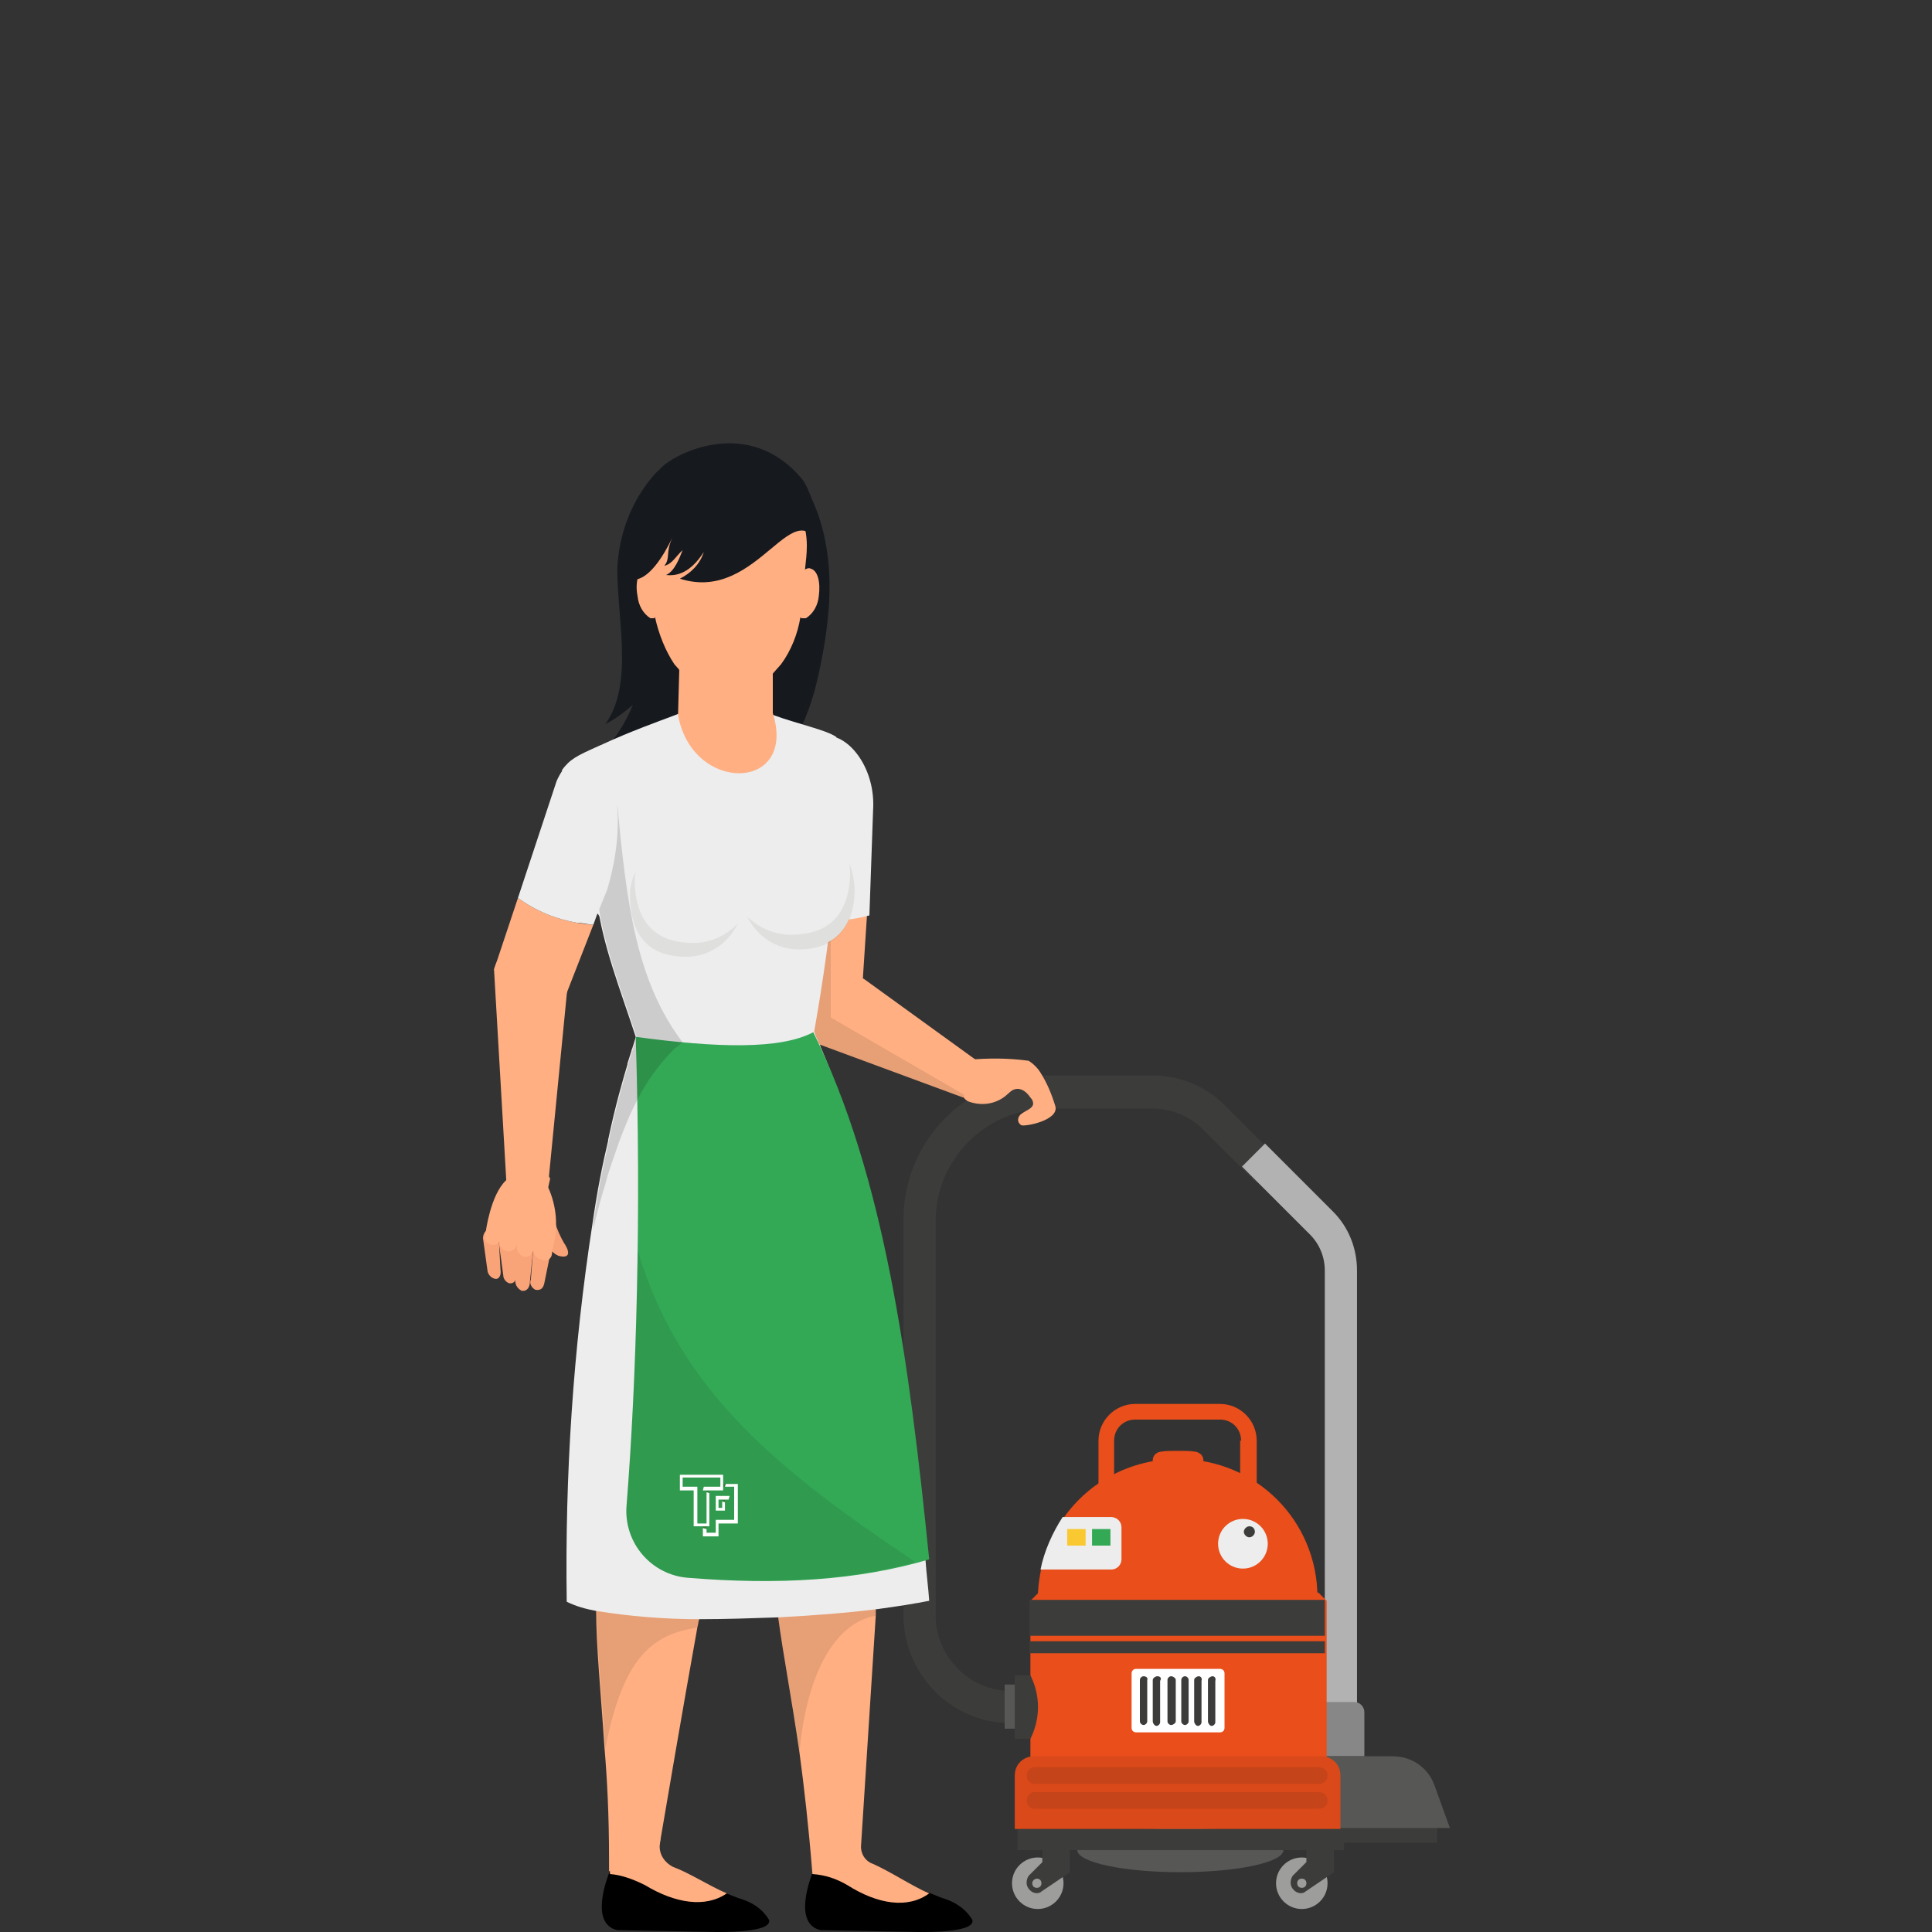 <?xml version="1.0" encoding="utf-8"?>
<!-- Generator: Adobe Illustrator 24.1.2, SVG Export Plug-In . SVG Version: 6.00 Build 0)  -->
<svg version="1.1" id="Layer_2_1_" xmlns="http://www.w3.org/2000/svg" xmlns:xlink="http://www.w3.org/1999/xlink" x="0px" y="0px"
	 viewBox="0 0 210 210" style="enable-background:new 0 0 210 210;" xml:space="preserve">
<rect x="0" y="0" width="210" height="210" fill="#333333" stroke="none"/>
<style type="text/css">
	.st0{fill:#3C3C3B;}
	.st1{fill:#E94E1B;}
	.st2{fill:#575756;}
	.st3{fill:#B2B2B2;}
	.st4{fill:#878787;}
	.st5{fill:#9D9D9C;}
	.st6{fill:#FFFFFF;}
	.st7{fill:#EDEDED;}
	.st8{fill:#33A855;}
	.st9{fill:#FAC831;}
	.st10{fill:#D94919;}
	.st11{opacity:0.1;fill:#1D1D1B;enable-background:new    ;}
	.st12{fill:#FFAF82;}
	.st13{opacity:0.1;fill:#131313;enable-background:new    ;}
	.st14{fill:#F9A378;}
	.st15{fill:#16191E;}
	.st16{opacity:7.000000e-02;fill:#1D1D1B;enable-background:new    ;}
	.st17{opacity:0.15;fill:#131313;enable-background:new    ;}
	.st18{fill:none;}
	.st19{fill:#39803D;}
</style>
<path class="st0" d="M109.9,187.3h1.6v-3.5h-1.6c-4.5,0-8.2-3.7-8.2-8.2v-42.9c0-6.7,5.5-12.2,12.2-12.2h11.4c2,0,4,0.8,5.4,2.2
	l5.8,5.8l2.5-2.5l-5.8-5.8c-2.1-2.1-4.9-3.3-7.9-3.3h-11.4c-8.7,0-15.7,7-15.7,15.7v42.9C98.2,182,103.4,187.3,109.9,187.3z"/>
<path class="st1" d="M119.4,156.6c0-2.2,1.8-4,4-4h9.2c2.2,0,4,1.8,4,4v6.4h-17.2L119.4,156.6L119.4,156.6z M134.9,156.6
	c0-1.3-1-2.3-2.3-2.3h-9.2c-1.3,0-2.3,1-2.3,2.3v4.7h13.7V156.6z"/>
<rect x="109.2" y="183.1" class="st2" width="1.3" height="4.8"/>
<path class="st3" d="M144,187.9h3.5v-49.8c0-2.4-0.9-4.7-2.6-6.4l-7.4-7.4l-2.5,2.5l7.4,7.4c1,1,1.6,2.4,1.6,3.9V187.9L144,187.9z"
	/>
<path class="st4" d="M143.1,185h4.1c0.6,0,1.1,0.5,1.1,1.1v4.8h-5.2V185z"/>
<rect x="139.5" y="198.7" class="st0" width="16.7" height="1.6"/>
<path class="st2" d="M137,190.9l2.8,7.8h17.8l-1.7-4.7c-0.7-1.9-2.5-3.1-4.5-3.1L137,190.9z"/>
<path class="st1" d="M112.8,173.6v21.2h30.4v-21.2c0-8.3-6.7-15-15-15l0,0h-0.3c-4.9,0-9.5,2.4-12.3,6.4
	C113.8,167.5,112.9,170.5,112.8,173.6L112.8,173.6z"/>
<path class="st1" d="M125.3,171.1v-12.4c0-0.4,0.3-0.8,0.8-0.9c0.6-0.1,1.2-0.1,1.8-0.1h0.3c0.6,0,1.2,0,1.8,0.1
	c0.4,0.1,0.8,0.4,0.8,0.9v12.4c0,1.1,0.9,2,2,2h10.5l0.9,0.9v21.8H112v-21.8l0.9-0.9h10.5C124.4,173,125.3,172.1,125.3,171.1z"/>
<ellipse class="st2" cx="128.3" cy="201.1" rx="11.2" ry="2.4"/>
<circle class="st5" cx="141.5" cy="204.7" r="2.8"/>
<path class="st0" d="M140.6,205.4l0.1,0.1c0.3,0.3,0.9,0.4,1.2,0.1l3.1-2.1v-3.1h-3v2l-1.5,1.5C140.2,204.4,140.2,205,140.6,205.4
	C140.6,205.3,140.6,205.3,140.6,205.4z"/>
<path class="st5" d="M141,204.7c0,0.3,0.2,0.5,0.5,0.5c0,0,0,0,0,0c0.3,0,0.5-0.2,0.5-0.5c0-0.3-0.2-0.5-0.5-0.5c0,0,0,0,0,0
	C141.2,204.2,141,204.4,141,204.7C141,204.7,141,204.7,141,204.7z"/>
<circle class="st5" cx="112.8" cy="204.7" r="2.8"/>
<path class="st0" d="M111.9,205.4l0.1,0.1c0.3,0.3,0.9,0.4,1.2,0.1l3.1-2.1v-3.1h-3v2l-1.5,1.5C111.5,204.4,111.5,205,111.9,205.4z"
	/>
<path class="st5" d="M112.2,204.7c0,0.3,0.2,0.5,0.5,0.5c0,0,0,0,0,0c0.3,0,0.5-0.2,0.5-0.5c0-0.3-0.2-0.5-0.5-0.5c0,0,0,0,0,0
	C112.5,204.2,112.2,204.4,112.2,204.7C112.2,204.7,112.2,204.7,112.2,204.7z"/>
<path class="st6" d="M123,181.9v5.9c0,0.3,0.2,0.5,0.5,0.5c0,0,0,0,0,0h9.1c0.3,0,0.5-0.2,0.5-0.5c0,0,0,0,0,0v-5.9
	c0-0.3-0.2-0.5-0.5-0.5c0,0,0,0,0,0h-9.1C123.2,181.4,123,181.6,123,181.9C123,181.8,123,181.9,123,181.9z"/>
<path class="st0" d="M131.8,182.2c-0.2,0-0.5,0.2-0.5,0.4c0,0,0,0,0,0v4.5c0,0.2,0.2,0.5,0.4,0.5c0,0,0,0,0,0l0,0
	c0.2,0,0.4-0.2,0.4-0.4v-4.5C132.2,182.4,132,182.2,131.8,182.2z"/>
<path class="st0" d="M130.3,182.2c-0.2,0-0.5,0.2-0.5,0.4c0,0,0,0,0,0v4.5c0,0.2,0.2,0.5,0.4,0.5c0,0,0,0,0,0l0,0
	c0.2,0,0.4-0.2,0.4-0.4v-4.5C130.7,182.4,130.5,182.2,130.3,182.2z"/>
<path class="st0" d="M128.8,182.2c-0.2,0-0.4,0.2-0.4,0.4v4.5c0,0.2,0.2,0.4,0.4,0.4l0,0c0.2,0,0.4-0.2,0.4-0.4v-4.5
	C129.2,182.4,129,182.2,128.8,182.2z"/>
<path class="st0" d="M127.3,182.2c-0.2,0-0.4,0.2-0.4,0.4v4.5c0,0.2,0.2,0.4,0.4,0.4l0,0c0.2,0,0.5-0.2,0.5-0.4c0,0,0,0,0,0v-4.5
	C127.8,182.4,127.5,182.2,127.3,182.2C127.3,182.2,127.3,182.2,127.3,182.2z"/>
<path class="st0" d="M125.8,182.2c-0.2,0-0.5,0.2-0.5,0.4c0,0,0,0,0,0v4.5c0,0.2,0.2,0.5,0.4,0.5c0,0,0,0,0,0l0,0
	c0.2,0,0.4-0.2,0.4-0.4v-4.5C126.3,182.4,126.1,182.2,125.8,182.2z"/>
<path class="st0" d="M124.3,182.2c-0.2,0-0.4,0.2-0.4,0.4v4.5c0,0.2,0.2,0.4,0.4,0.4l0,0c0.2,0,0.4-0.2,0.4-0.4v-4.5
	C124.8,182.4,124.6,182.2,124.3,182.2z"/>
<path class="st7" d="M113.1,170.6h7.7c0.6,0,1.1-0.5,1.1-1.1V166c0-0.6-0.5-1.1-1.1-1.1h-5.3C114.4,166.6,113.5,168.6,113.1,170.6z"
	/>
<rect x="118.7" y="166.2" class="st8" width="2" height="1.8"/>
<rect x="116" y="166.2" class="st9" width="2" height="1.8"/>
<rect x="110.6" y="198.8" class="st0" width="35.5" height="2.3"/>
<path class="st10" d="M112.4,190.9h31.2c1.2,0,2.1,0.9,2.1,2.1v5.8h-35.4V193C110.3,191.8,111.2,190.9,112.4,190.9
	C112.4,190.9,112.4,190.9,112.4,190.9z"/>
<rect x="111.9" y="173.9" class="st0" width="32.1" height="3.9"/>
<rect x="111.9" y="178.4" class="st0" width="32.1" height="1.3"/>
<path class="st11" d="M111.6,193c0,0.5,0.4,0.9,0.8,0.9c0,0,0,0,0,0h31c0.5,0,0.9-0.4,0.9-0.9l0,0c0-0.5-0.4-0.9-0.9-0.9h-31
	C112,192.1,111.6,192.5,111.6,193C111.6,193,111.6,193,111.6,193z"/>
<path class="st11" d="M111.6,195.7c0,0.5,0.4,0.9,0.8,0.9c0,0,0,0,0,0h31c0.5,0,0.9-0.4,0.9-0.9l0,0c0-0.5-0.4-0.9-0.9-0.9h-31
	C112,194.8,111.6,195.2,111.6,195.7C111.6,195.7,111.6,195.7,111.6,195.7z"/>
<circle class="st7" cx="135.1" cy="167.8" r="2.7"/>
<path class="st0" d="M135.2,166.5c0,0.3,0.3,0.6,0.6,0.6s0.6-0.3,0.6-0.6c0-0.3-0.2-0.6-0.6-0.6c0,0,0,0,0,0
	C135.5,165.9,135.2,166.2,135.2,166.5z"/>
<path class="st0" d="M110.3,189h1.7c1.1-2.2,1.1-4.7,0-6.9h-1.7L110.3,189z"/>
<path class="st12" d="M94.4,97l-0.6,9.2v0.8l-1.9,0.1l-1.6,0.9l-2,1.1l-1.5,0.8l-0.3-4l-0.7-8.7c0.8,0.2,1.6,0.4,2.4,0.4
	c0.7,0.1,1.5,0.1,2.2,0c0.8,0,1.5-0.1,2.3-0.3C93.2,97.3,93.8,97.2,94.4,97z"/>
<path class="st7" d="M90.1,80L90.1,80c-2.4-0.1-4.3,1.8-4.4,4.1l0.1,15.2c2.8,0.9,5.8,1,8.7,0.2l0.4-11.4
	C95.2,83.6,92.4,80.1,90.1,80z"/>
<path class="st12" d="M111.8,115.3c0.5,0.3,1,0.8,1.3,1.3c0.7,1.1,1.2,2.3,1.6,3.6c0.5,1.6-3.4,2.3-3.7,2.1
	c-0.3-0.2-0.4-0.5-0.3-0.8c0.2-0.7,1.5-0.8,1.6-1.5c0-0.3-0.1-0.5-0.3-0.7c-0.4-0.6-1-1.1-1.7-0.9c-0.4,0.1-0.7,0.5-1.1,0.8
	c-1.2,0.9-2.7,1-4,0.5c-1-0.6-1-2-0.8-3.2c0.1-0.5,0.4-1,0.8-1.3C107.4,115,109.6,115,111.8,115.3z"/>
<path class="st12" d="M106.2,115.3l-1.4,3.7l-0.1,0.3l-17.6-6.5c-0.2-1.3,0.2-2.6,1.1-3.6c0.6-0.7,1.2-1.4,2-1.9
	c1.3-0.9,2.7-1.4,3.5-1c0,0,0.1,0.1,0.2,0.1L106.2,115.3z"/>
<path class="st13" d="M104.8,119l-0.1,0.3l-17.6-6.5c-0.2-0.9-0.3-1.9-0.4-2.8l3.6-23.3v23.9L104.8,119z"/>
<path d="M105.7,208.7c0.3,1.4-5.2,1.3-5.8,1.3l-10.7-0.2c-3.1-0.7-1-5.9-0.9-6.2c0.2-0.6,0.7-1,1.2-1.3l0,0c0.5-0.2,1.9-0.3,4.8,1
	l0,0h0.2c3,1.2,5.2,1.9,7.9,3C103.8,206.7,105,207.5,105.7,208.7z"/>
<path class="st12" d="M101,205.8c-2.3,1.7-5.6,1.2-8.9-0.9c-1.2-0.7-2.4-1.1-3.8-1.2c0,0,0-0.1,0-0.1c-0.4-5-0.9-9.4-1.4-13.1
	c-0.9-6.2-1.8-10.8-2.3-14.6c-0.1-0.8-0.2-1.6-0.3-2.4c-0.1-0.5-0.1-1.1-0.1-1.6c-0.3-3.5,0.4-7,2-10.2c-2.4-6.3-4.5-17.6-6-25.2
	c0,0.2,0,0.5,0,0.7c-0.1,1.4-0.1,2.8-0.2,4.2c-0.2,5.6-0.4,10.6-0.9,16.7c-0.1,1.4-0.2,2.9-0.4,4.4c-0.5,2-1.2,5.3-1.9,9.1
	c-0.1,0.6-0.2,1.2-0.3,1.8c-0.2,0.8-0.3,1.7-0.5,2.6c-0.1,0.3-0.1,0.6-0.2,0.9c-1.6,8.9-3.3,18.9-4.1,23.6l0,0l-3,1.6l-2.5,1.3
	c0-0.4,0-0.8,0-1.2v-0.2c0-4.6-0.2-8.6-0.5-12.1c-0.4-6.1-0.9-10.9-0.9-14.9c0-0.6,0-1.1,0-1.7c-0.1-4.2,1.1-8.4,3.4-12
	c0,0,0,0,0-0.1c0-0.1,0-0.1,0-0.2c-1.2-6.1-1.5-12.4-2.3-25.4c-0.2-2.6,2.8-21.4,2.8-21.6h0.4l4.2-0.2l8.1-0.4l2.5-0.1l4.9-0.3l0,0
	c0,0.1,0.1,0.3,0.1,0.4l0.1,0.3c4.1,11.5,6.5,23.6,6.9,35.8c0.1,3.9,0.6,7.2,0.2,10.9l-0.6,10.2l-0.2,2.7l-0.1,1.5v0.7l-1.6,25
	c-0.1,0.9,0.4,1.8,1.3,2.1C97.1,203.6,99.1,205,101,205.8z"/>
<path d="M83.6,208.7c0.3,1.4-5.2,1.3-5.8,1.3l-10.7-0.2c-3.1-0.7-1-5.9-0.9-6.2c0.2-0.6,0.7-1,1.2-1.3l0,0c0.5-0.2,1.9-0.3,4.8,1
	l0,0h0.1c3,1.2,5.2,1.9,7.9,3C81.7,206.7,82.9,207.5,83.6,208.7z"/>
<path class="st12" d="M71.7,200.7l0.5-4.8H67c0.3,2.4-0.9,4.9-0.7,7.7c0,0,0,0.1,0,0.1c1.3,0.1,2.6,0.6,3.8,1.2
	c3.3,2,6.6,2.5,8.9,0.9c-1.9-0.8-4-2.2-5.9-2.9C72.2,202.4,71.7,201.6,71.7,200.7z"/>
<path class="st13" d="M64.9,173.4h11.7c-0.2,1.1-0.4,2.3-0.7,3.5c-5.1,0.7-8.2,3.4-10.1,13.1C65.4,183.2,64.7,177.9,64.9,173.4z"/>
<path class="st13" d="M95.5,173.4l-0.2,2.2c-4,0.6-7.5,5.3-8.4,14.8c-1.1-7.5-2.2-12.7-2.6-17L95.5,173.4z"/>
<path class="st14" d="M58,131.5c-0.2-0.6,0.1-1.2,0.7-1.4l0,0c0.2-0.1,0.5-0.1,0.7,0c0.2,0.1,0.4,0.3,0.5,0.5
	c0.1,1.6,0.6,3.1,1.4,4.5c0.5,0.7,0.9,1.8-0.6,1.4c-0.7-0.3-1.1-0.9-1.3-1.6L58,131.5z"/>
<path class="st15" d="M65.8,78.7c1.6-2.2,1.9-5.3,1.8-8.3s-0.5-5.8-0.5-8.7c0.2-3.8,1.6-7.4,4.1-10.2c1.7-1.8,4-0.2,6.2-1
	c2-0.7,4.1-1.1,6-0.1s2.8,0.1,4.1,2.4c3.9,6.8,2.7,14.8,1.5,20.4s-3.6,10.4-8,11.5c-3.2,0.8-6.6-0.4-9.6,0.9c0.3-0.8,0.7-1.5,1-2.2
	c-1.9,0.9-3.9,1.3-6,1.2c1-1.5,2.3-2.8,3.8-3.8c-1.9,0.2-3.7,0.8-5.4,1.6c1.8-1.6,3.1-3.6,4-5.8C68,77.3,67,78.1,65.8,78.7z"/>
<path class="st7" d="M101,174c-1.5,0.3-3.4,0.6-5.6,0.9c-3.2,0.4-6.9,0.7-10.8,0.9c-2.9,0.1-5.8,0.2-8.6,0.2
	c-3.7,0-7.5-0.3-11.2-0.9c-1.1-0.2-2.2-0.5-3.2-1c-0.2-13.8,0.7-27.5,2.8-41.1c0.5-3.5,1.1-6.5,1.7-9c0,0,0,0,0-0.1
	c0.8-3.8,1.6-6.5,2.1-8.2c0,0,0,0,0-0.1c0.6-1.9,0.9-2.8,0.9-2.9c-1.7-5.2-3.6-10-4.2-14.7l-0.1-0.5c-0.2-1.7-0.4-3.3-0.7-5
	c-0.5-3.5-1.8-5-3-8.8c1.6-2.3,12-5.8,12.6-6.1c3.4-0.4,6.9-0.4,10.3,0.1c2.7,1,5.7,1.6,6.9,2.4c1,8.1-0.5,21.4-2.4,32
	c0.1,0.3,0.2,0.7,0.4,1c0,0.2,0.1,0.3,0.2,0.4l0.1,0.3c2.2,5.2,7,16.3,11.4,55.8C100.7,171.1,100.9,172.5,101,174z"/>
<path class="st7" d="M65.3,81c-2.8,1.2-3.4,1.6-4.2,2.7c1,2.9,1.7,5.9,2.1,9c0.2,1.8,0.3,3.2,0.6,5c0.2,1.4,1.2,1,1.6,2.5
	C71.8,94.7,70.2,83.5,65.3,81z"/>
<path class="st7" d="M80.8,97.2c0.1,3.6-2.7,6.6-6.3,6.8c-3.5,0-5.9-1.7-6.1-6.2s4.5-7.5,5.4-11.5C74.6,82.8,80.8,93.5,80.8,97.2z"
	/>
<path class="st16" d="M75.4,102.5c-3.7,0-6.2-1.8-6.4-6.4c0-0.5,0-0.9,0.1-1.4c-0.5,1-0.7,2.1-0.6,3.2c0.2,4.4,2.6,6.1,6.1,6.1
	c2.4,0,4.5-1.4,5.6-3.6C78.9,101.7,77.2,102.5,75.4,102.5z"/>
<path class="st7" d="M80.5,96.3c-0.1,3.6,2.7,6.7,6.3,6.8c3.5,0,5.9-1.8,6.1-6.2c0.2-4.6-4.5-7.5-5.4-11.5
	C86.7,81.9,80.5,92.6,80.5,96.3z"/>
<path class="st16" d="M86,101.6c3.7,0,6.2-1.8,6.4-6.4c0-0.5,0-0.9-0.1-1.4c0.4,1,0.6,2.1,0.6,3.2c-0.2,4.4-2.6,6.2-6.1,6.2
	c-2.4,0-4.5-1.4-5.6-3.6C82.5,100.9,84.2,101.6,86,101.6z"/>
<path class="st8" d="M101,169.5c-7.8,2.3-16.4,2.8-26.2,2c-4-0.3-7-3.8-6.7-7.8c1.1-13.7,1.6-32.1,1-51c8.8,1.2,15.7,1.4,19.3-0.5
	C96.1,127.8,98.8,147.7,101,169.5z"/>
<path class="st7" d="M84,77.8c-3.4-0.5-6.9-0.5-10.3-0.1c-0.2,0.1-3.5,1.3-5.6,2.1c3.4,2.2,4.6,5.9,5.6,11.2
	c2.2,0.2,11.1,0,13.4-0.1c1.1-3.9,1.3-7.9,0.6-11.9C86.2,78.4,85.5,78.3,84,77.8z"/>
<path class="st12" d="M84,77.5c2.7,8.6-8.8,8.8-10.3,0.2l0.2-7.4H84V77.5z"/>
<path class="st12" d="M79.1,50.9h0.2c4.6,0,8.4,3.7,8.4,8.4c0,0,0,0,0,0c0,0.9-0.1,1.7-0.2,2.6c0.2-0.1,0.4-0.2,0.6-0.1
	c0.8,0.2,1.1,1.5,0.9,3c-0.1,1-0.6,1.9-1.4,2.4c-0.1,0-0.3,0-0.4,0c-0.1,0-0.1,0-0.2-0.1c-0.3,1.8-1,3.6-2.1,5.1
	c-1,1.1-1.7,2-2.3,2.6C81,76.8,78,77,76.1,75.3c-0.2-0.1-0.3-0.3-0.5-0.5c-0.7-0.6-1.3-1.5-2.3-2.6c-1-1.5-1.7-3.3-2.1-5.1l-0.1,0.1
	c-0.1,0-0.3,0-0.4,0c-0.8-0.5-1.3-1.4-1.4-2.4c-0.3-1.5,0.1-2.9,0.9-3c0.2,0,0.4,0,0.6,0.1c-0.1-0.9-0.2-1.7-0.2-2.6
	c0-4.6,3.7-8.4,8.4-8.4c0,0,0,0,0,0H79.1z"/>
<path class="st15" d="M76.5,60c-1.1,1.7-2.4,2.7-4.1,2.5c0.9-0.4,1.4-1.7,1.8-2.7c-0.7,0.6-1.1,1.5-2,1.7c0.7-0.8,0.1-1.4,0.9-3.1
	c-1,2.1-2.6,4.6-4.2,4.6c-0.4-2.8-1.1-7.8,2.9-12.1c1.5-1.6,9.6-5.8,15.4,1.2c1.2,1.5,1.9,5.6,2.2,8c-3-7.7-6.8,5.6-15.5,2.8
	C75.1,62.3,76.1,61.3,76.5,60z"/>
<path class="st12" d="M59.5,129.6l-4.4-0.1l-1.4-24.1c0.4-1.8,2.1-3,3.9-2.7h0.1c2.3,0.1,4.1,2.1,4,4.4c0,0,0,0,0,0L59.5,129.6z"/>
<path class="st14" d="M58,135.2c0.1-0.5,0.5-1,1.1-0.9c0,0,0.1,0,0.1,0l0,0c0.5,0.1,0.8,0.6,0.8,1.1l-0.8,3.9c-0.1,0.6-0.3,1-1,0.9
	c-0.4-0.2-0.7-0.7-0.5-1.1L58,135.2z"/>
<path class="st14" d="M56,135.3c0-0.6,0.4-1,1-1c0,0,0.1,0,0.1,0l0,0c0.5,0.1,0.9,0.5,0.9,1l-0.4,4c0,0.6-0.3,1.1-0.9,1
	c-0.4-0.2-0.7-0.6-0.7-1.1L56,135.3z"/>
<path class="st14" d="M54.2,134.9c0-0.6,0.4-1,0.9-1.1c0,0,0,0,0.1,0l0,0c0.5,0,0.9,0.4,0.9,0.9v3.8c0,0.6-0.1,1-0.7,1
	c-0.4-0.1-0.7-0.5-0.7-0.9L54.2,134.9z"/>
<path class="st14" d="M52.5,134.6c0-0.5,0.3-1,0.8-1l0,0c0.5,0,0.9,0.3,0.9,0.8l0.2,3.6c0.1,0.5-0.1,1.1-0.6,1
	c-0.4-0.1-0.7-0.4-0.8-0.8L52.5,134.6z"/>
<path class="st12" d="M58.8,136.9L58.8,136.9c-0.5-0.1-0.9-0.6-0.8-1.1c-0.1,0.5-0.5,0.9-1,0.8c0,0,0,0,0,0l0,0
	c-0.5-0.1-0.9-0.6-0.8-1.1v-0.3c-0.1,0.5-0.5,0.9-1.1,0.8c0,0,0,0,0,0l0,0c-0.5-0.1-0.9-0.6-0.8-1.1l0.1-0.3
	c-0.1,0.5-0.5,0.8-0.9,0.7c0,0-0.1,0-0.1,0l0,0c-0.5-0.1-0.8-0.5-0.7-0.9c0,0,0,0,0-0.1l0.1-0.4c0,0,0.5-4,2.2-5.6
	c0,0,0.1,0,0.1-0.1l0,0l0.6-3.1c0-0.1,0.1-0.1,0.2-0.1c0,0,0,0,0,0h0.1l2,0.4l1.8,2.7l-0.2,0.9v0.1c0.9,2,1.1,4.3,0.5,6.5l-0.1,0.6
	c0,0.5-0.4,0.9-0.9,0.8C58.9,136.9,58.8,136.9,58.8,136.9z"/>
<path class="st17" d="M74.2,113.3c-0.3,0.2-0.6,0.5-0.9,0.7c-1.6,1.6-3,3.5-4,5.5c-0.8,1.5-1.4,3-2,4.6l0,0c-0.5,1.5-1.1,3-1.5,4.6
	c-0.5,1.6-0.9,3.1-1.3,4.8v-0.5c0.5-3.5,1.1-6.5,1.7-9c0,0,0,0,0-0.1c0.8-3.8,1.6-6.5,2.1-8.2c0,0,0-0.1,0-0.1
	c0.6-1.9,0.9-2.8,0.9-2.9c-1.7-5.2-3.6-10-4.2-14.7l-0.1-0.5l2.2-10C68.1,98,69.1,106.6,74.2,113.3z"/>
<path class="st12" d="M64.5,100.5L60.4,111l-0.7-0.6l-6-5l2.6-7.8c1.9,1.4,4.1,2.3,6.4,2.7C63.3,100.4,63.9,100.5,64.5,100.5z"/>
<path class="st7" d="M66,96.7l-1.1,2.7l-0.4,1.1c-0.6,0-1.2-0.2-1.8-0.2c-2.3-0.4-4.5-1.3-6.4-2.7l4.2-12.7c1.6-3.6,4.2-3,5.4-2.5
	C67.5,86.6,67.6,91.3,66,96.7z"/>
<path class="st11" d="M69.3,135.9c-0.1,10.3-0.6,19.8-1.2,27.8c-0.3,4,2.7,7.5,6.7,7.8c9.2,0.7,17.3,0.3,24.7-1.7
	C84.9,160,73.9,151.4,69.3,135.9z"/>
<g>
	<polygon class="st18" points="78.1,163 78.1,163.9 78.5,163.9 78.5,163.2 78.5,163 	"/>
	<polygon class="st19" points="78.5,163.2 78.8,163.3 78.8,163 78.5,163 	"/>
	<polygon class="st18" points="77.8,166.6 77.8,165.2 79.8,165.2 79.8,161.6 78.6,161.6 78.6,162 77.1,162 77.1,162 77.1,162.3 
		77.1,165.9 76.8,165.9 76.8,166.6 	"/>
	<polygon class="st18" points="76.8,162 76.4,162 76.5,161.6 78.3,161.6 78.3,160.6 74.2,160.6 74.2,161.6 75.8,161.6 75.8,165.6 
		76.8,165.6 76.8,162.2 	"/>
	<polygon class="st19" points="76.8,162 76.8,162.2 77.1,162.3 77.1,162 	"/>
	<polygon class="st19" points="78.9,161.3 78.6,161.3 78.6,161.6 78.8,161.6 	"/>
	<polygon class="st19" points="76.8,166.2 76.8,165.9 76.4,165.9 76.4,166.1 76.4,166.1 	"/>
	<line class="st18" x1="78.5" y1="163.2" x2="78.8" y2="163.3"/>
	<polygon class="st6" points="77.8,162.6 77.8,164.2 78.8,164.2 78.8,163.3 78.5,163.2 78.5,163.9 78.1,163.9 78.1,163 79.2,163 
		79.3,162.6 	"/>
	<polygon class="st18" points="77.1,162 77.1,162 76.8,162 76.8,162 76.4,162 76.5,161.6 78.3,161.6 78.3,160.6 74.2,160.6 
		74.2,161.6 75.8,161.6 75.8,165.6 76.8,165.6 76.8,162.2 77.1,162.3 77.1,165.9 	"/>
	<polygon class="st6" points="77.1,162.3 76.8,162.2 76.8,165.6 75.8,165.6 75.8,161.6 74.2,161.6 74.2,160.6 78.3,160.6 
		78.3,161.6 76.5,161.6 76.4,162 76.8,162 76.8,162 77.1,162 77.1,162 78.6,162 78.6,160.3 73.9,160.3 73.9,162 75.4,162 
		75.4,165.9 76.4,165.9 76.4,165.9 76.8,165.9 77.1,165.9 	"/>
	<polygon class="st6" points="80.2,165.6 80.2,161.3 78.9,161.3 78.8,161.6 79.8,161.6 79.8,165.2 77.8,165.2 77.8,166.6 
		76.8,166.6 76.8,166.2 76.4,166.1 76.4,167 78.1,167 78.1,165.6 	"/>
</g>
</svg>
